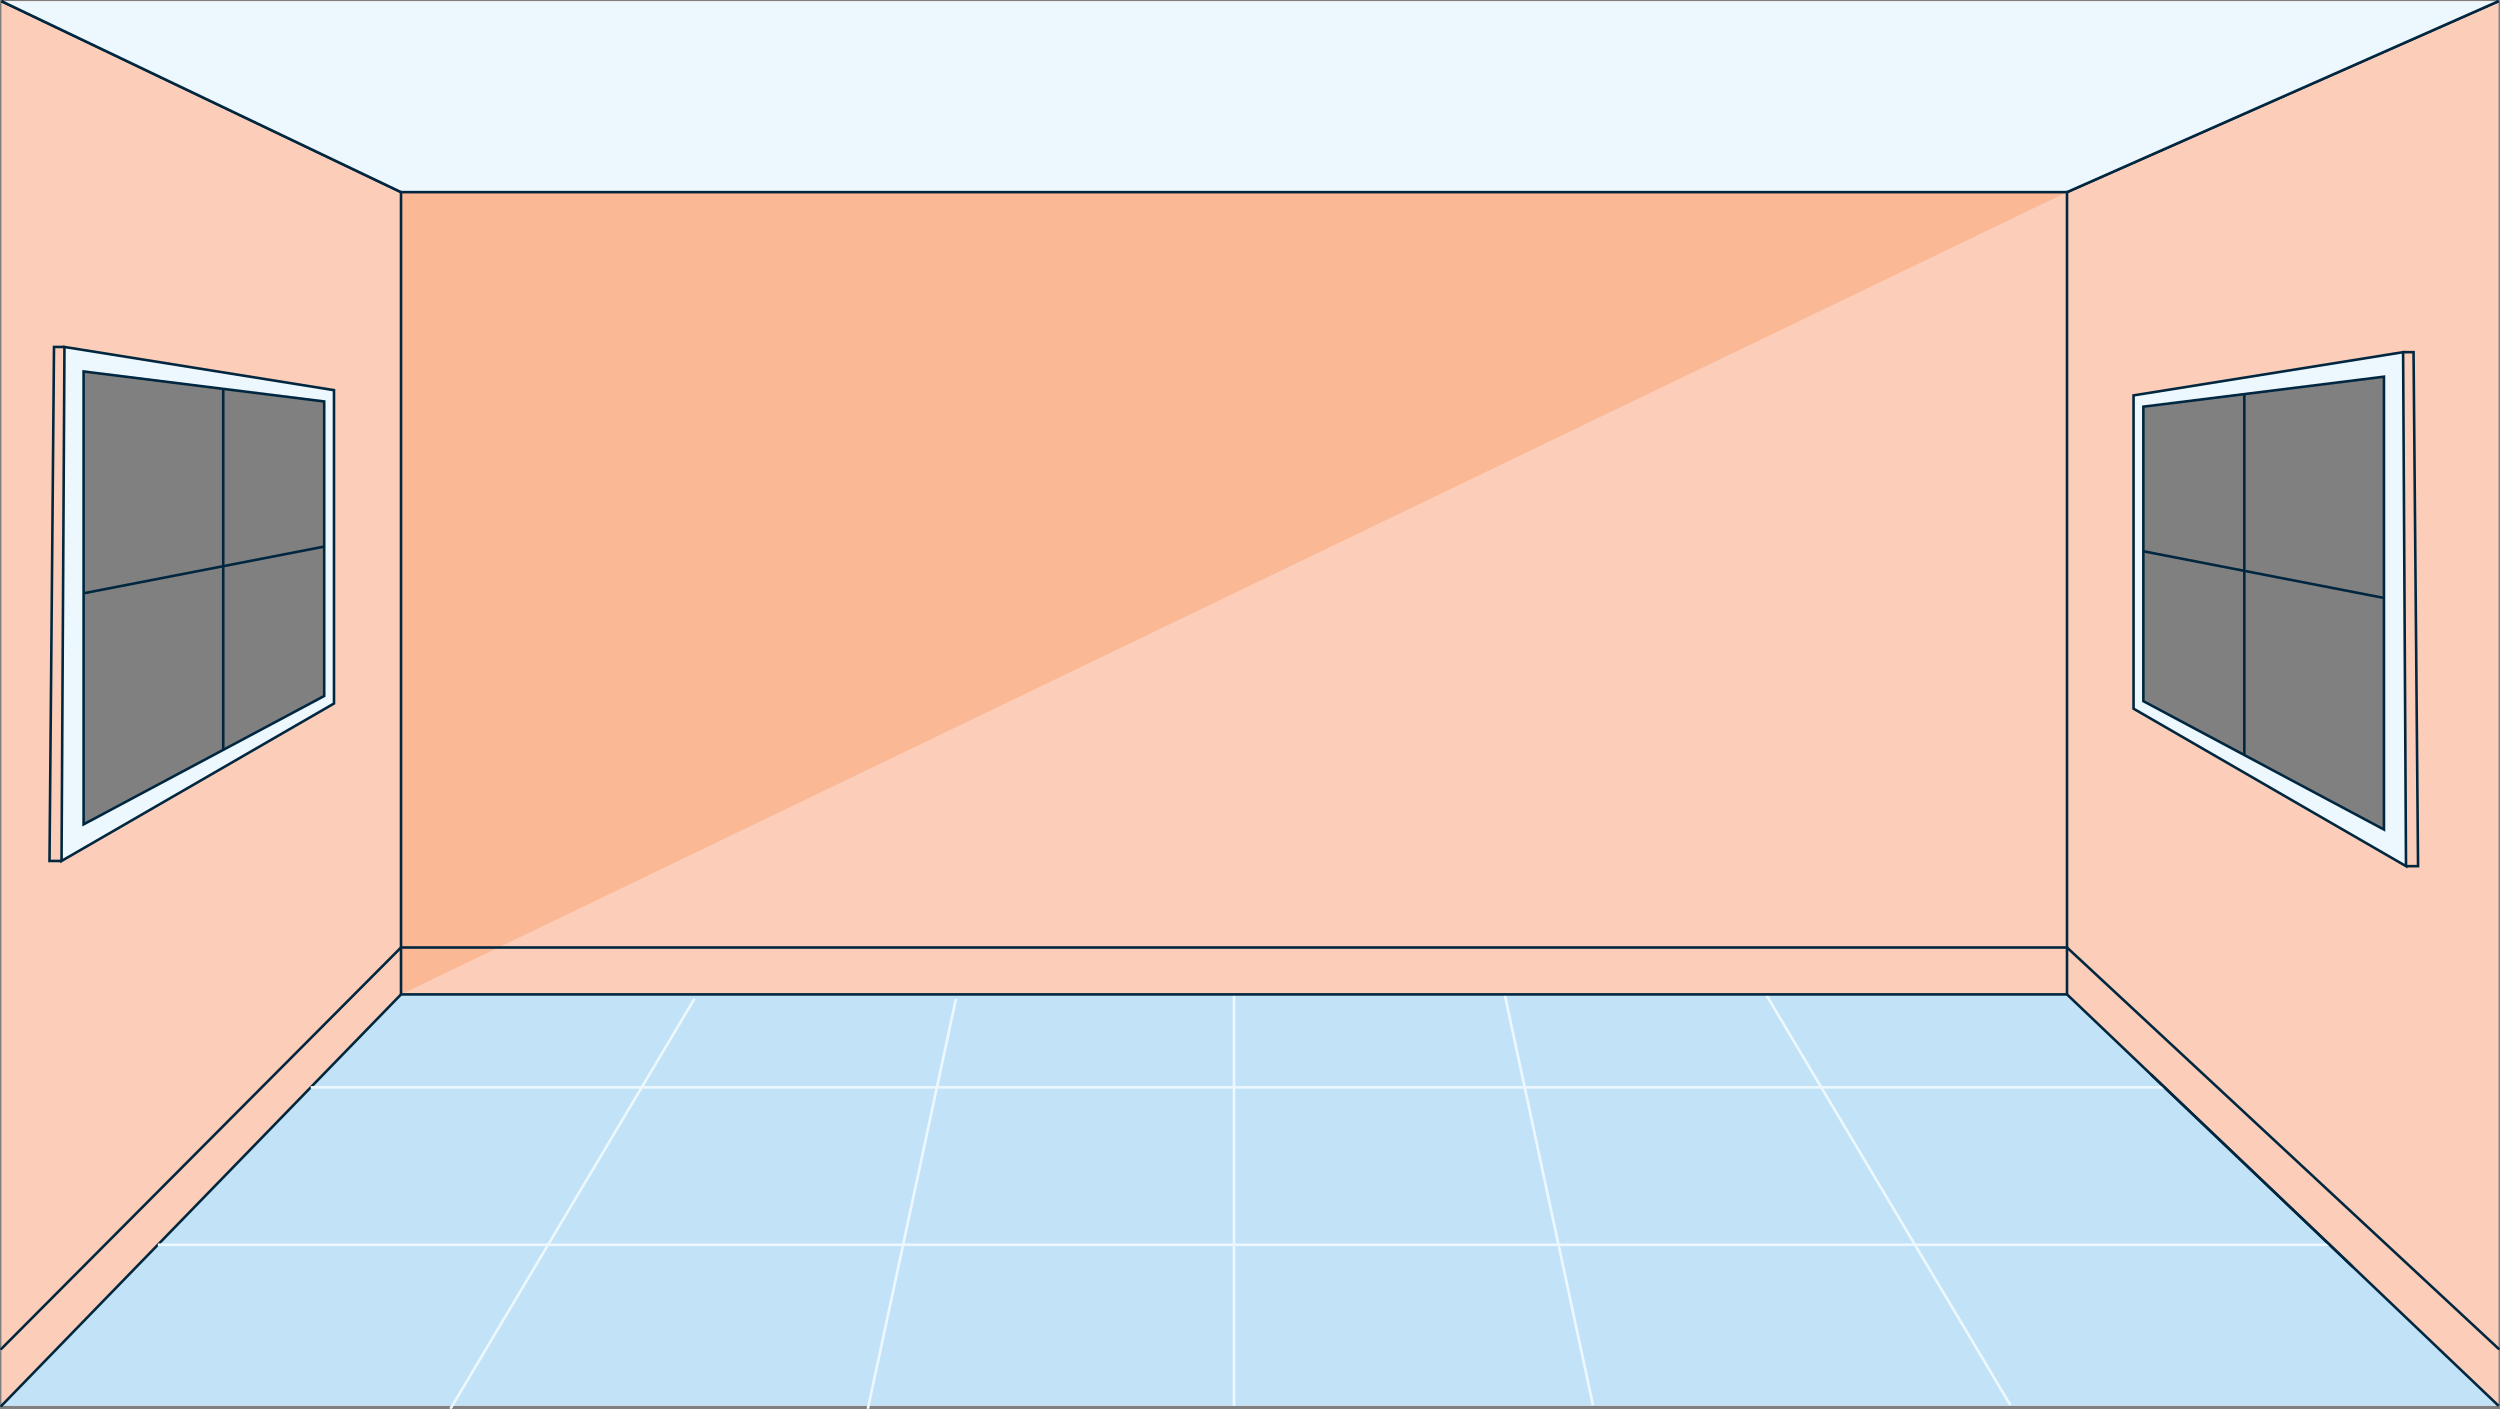 <?xml version="1.0" encoding="UTF-8"?><svg xmlns="http://www.w3.org/2000/svg" xmlns:xlink="http://www.w3.org/1999/xlink" height="1083.7" preserveAspectRatio="xMidYMid meet" version="1.0" viewBox="-1.1 -0.9 1922.2 1083.7" width="1922.2" zoomAndPan="magnify"><rect x="-1.1" y="-0.9" width="1922.2" height="1083.7" fill="#808080" stroke="none"/><g><g id="change1_1"><path d="M46.22,661.06L255.7,540V299.09L48.45,265.87L46.22,661.06z M63.18,284.72l185,23.06v226.44l-185,98.69 V284.72z" fill="#ECF8FE"/></g><path d="M46.22 661.06L255.7 540 255.7 299.09 48.45 265.87z" fill="none"/><g id="change2_1"><path d="M0,0v1080h1920V0H0z M255.7,540L46.22,661.06l2.23-395.19l207.25,33.22V540z M1639.35,544V303.09 l207.25-33.22l2.23,395.19L1639.35,544z" fill="#FCCEB9"/></g><g id="change1_2"><path d="M1639.35,303.09V544l209.48,121.06l-2.23-395.19L1639.35,303.09z M1831.88,636.92l-185-98.69V311.78 l185-23.06V636.92z" fill="#ECF8FE"/></g></g><g><path d="M1588.18 146.83L1920 0" fill="none" stroke="#00273F" stroke-miterlimit="10" stroke-width="2"/><path d="M307.23 146.83L0 0" fill="none" stroke="#00273F" stroke-miterlimit="10" stroke-width="2"/><g id="change1_3"><path d="M1588.18 146.83L307.23 146.83 0 0 1920 0 1588.18 146.83" fill="#ECF8FE"/></g><g id="change3_1"><path d="M307.23 146.83H1588.18V763.68H307.23z" fill="#FAB895"/></g><g id="change4_1"><path d="M307.23 763.68L1588.18 763.68 1920 1080 0 1080 307.23 763.68" fill="#C2E3F7"/></g><path d="M1588.18 763.68L1920 1080" fill="none" stroke="#00273F" stroke-miterlimit="10" stroke-width="2"/><path d="M1588.18 146.83L1920 0" fill="none" stroke="#00273F" stroke-miterlimit="10" stroke-width="2"/><path d="M0 0L307.23 146.83" fill="none" stroke="#00273F" stroke-miterlimit="10" stroke-width="2"/><path d="M0 1080L307.23 763.68" fill="none" stroke="#00273F" stroke-linecap="round" stroke-miterlimit="10" stroke-width="2"/><path d="M947.71 763.68L947.71 1080" fill="none" stroke="#ECF8FE" stroke-miterlimit="10" stroke-width="2"/><path d="M1155.97 764.25L1223.69 1079.43" fill="none" stroke="#ECF8FE" stroke-miterlimit="10" stroke-width="2"/><path d="M1357.06 764.25L1544.61 1079.43" fill="none" stroke="#ECF8FE" stroke-miterlimit="10" stroke-width="2"/><path d="M733.9 767.09L666.18 1082.27" fill="none" stroke="#ECF8FE" stroke-miterlimit="10" stroke-width="2"/><path d="M532.81 767.09L345.25 1082.27" fill="none" stroke="#ECF8FE" stroke-miterlimit="10" stroke-width="2"/><path d="M237.8 835.16L1663.17 835.16" fill="none" stroke="#ECF8FE" stroke-miterlimit="10" stroke-width="2"/><path d="M120.27 956.17L1790.1 956.17" fill="none" stroke="#ECF8FE" stroke-miterlimit="10" stroke-width="2"/><path d="M46.22 661.06L255.7 540 255.7 299.09 48.45 265.87z" fill="none" stroke="#00273F" stroke-miterlimit="10" stroke-width="2"/><path d="M48.45 265.87L40.42 265.87 36.96 661.06 46.22 661.06" fill="none" stroke="#00273F" stroke-miterlimit="10" stroke-width="2"/><path d="M1652.63 825.12L1807.62 972.87" fill="none" stroke="#00273F" stroke-miterlimit="10" stroke-width="2"/><path d="M1848.83 665.06L1639.35 544 1639.35 303.09 1846.6 269.87z" fill="none" stroke="#00273F" stroke-miterlimit="10" stroke-width="2"/><path d="M1846.6 269.87L1854.63 269.87 1858.09 665.06 1848.83 665.06" fill="none" stroke="#00273F" stroke-miterlimit="10" stroke-width="2"/><path d="M63.18 284.72L248.17 307.78 248.17 534.22 63.18 632.92z" fill="none" stroke="#00273F" stroke-miterlimit="10" stroke-width="2"/><path d="M170.54 298.1L170.54 575.64" fill="none" stroke="#00273F" stroke-miterlimit="10" stroke-width="2"/><path d="M63.18 455.25L248.17 419.35" fill="none" stroke="#00273F" stroke-miterlimit="10" stroke-width="2"/><path d="M1724.51 301.72L1724.51 579.26" fill="none" stroke="#00273F" stroke-miterlimit="10" stroke-width="2"/><path d="M1831.88 458.87L1646.88 422.97" fill="none" stroke="#00273F" stroke-miterlimit="10" stroke-width="2"/><path d="M1646.88 311.78L1831.88 288.72 1831.88 636.92 1646.88 538.22z" fill="none" stroke="#00273F" stroke-miterlimit="10" stroke-width="2"/><g id="change2_2"><path d="M1588.18 146.83L307.23 763.68 1588.18 763.68z" fill="#FCCEB9"/></g></g><g fill="none" stroke="#00273F" stroke-miterlimit="10" stroke-width="2"><path d="M307.23 146.83H1588.18V763.68H307.23z"/><path d="M1920 1036.13L1588.18 727.61 307.23 727.61 0 1036.13" stroke-linecap="round"/></g></svg>